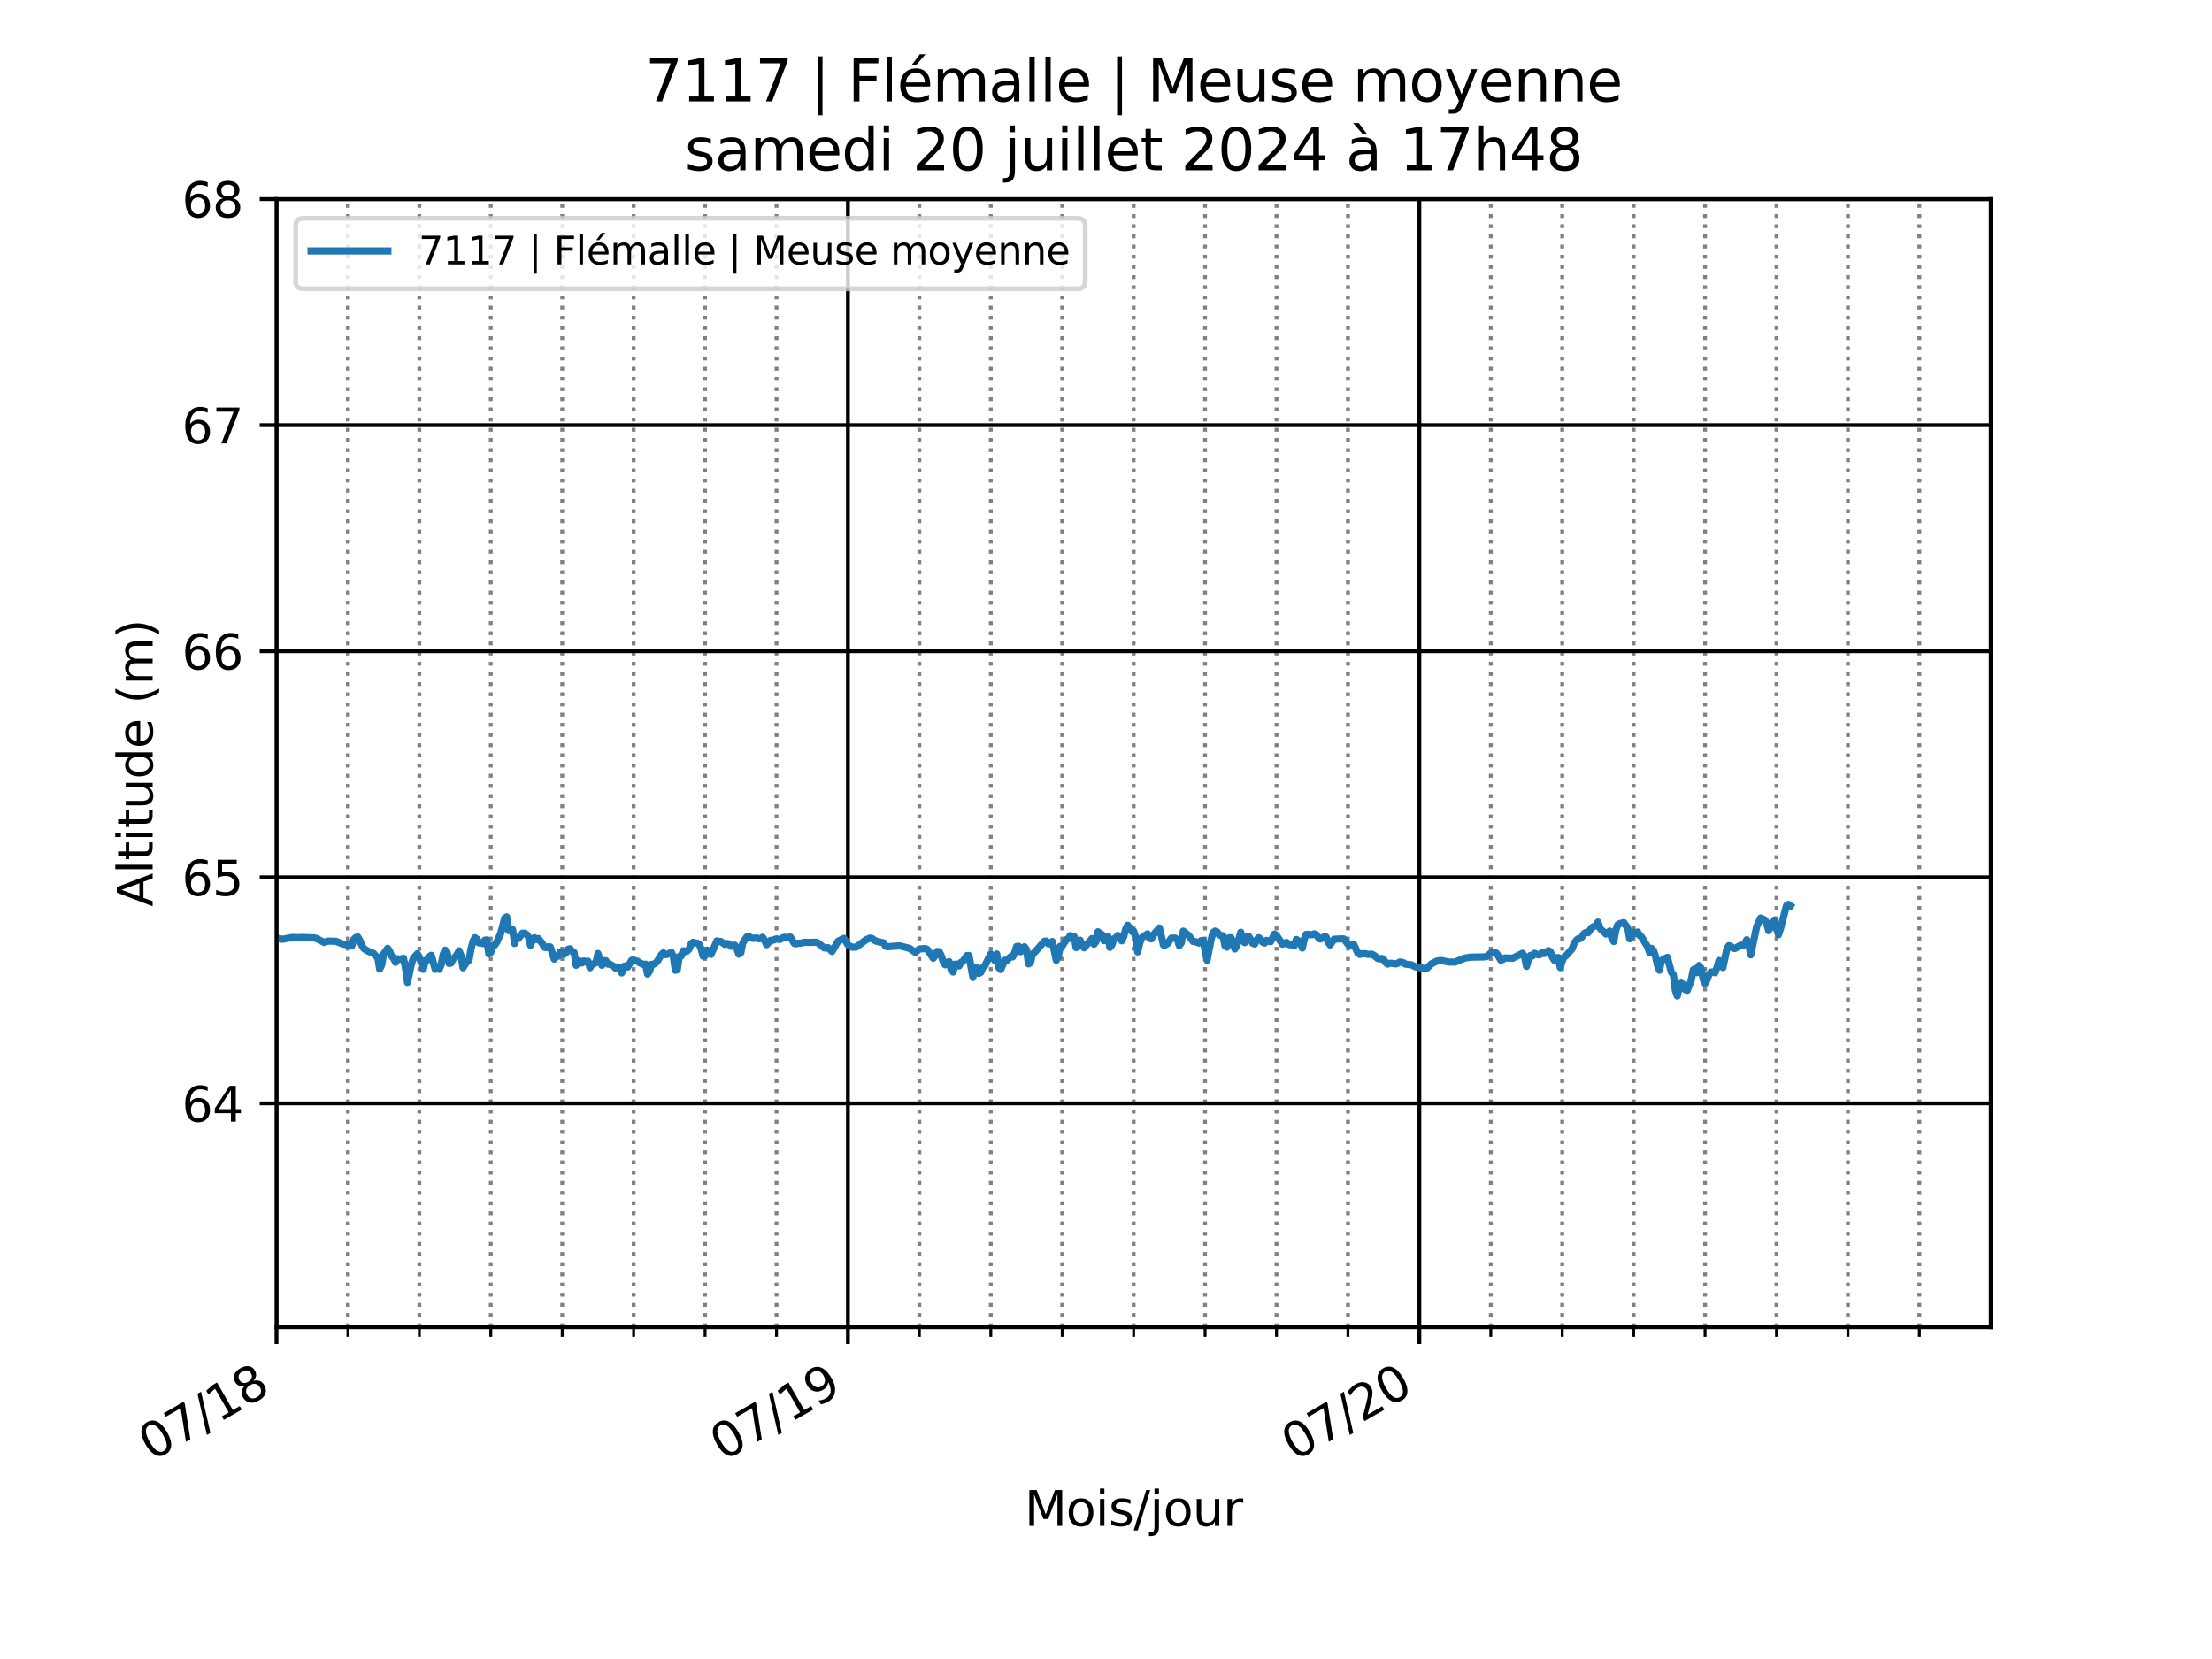 <?xml version="1.0" encoding="utf-8" standalone="no"?>
<!DOCTYPE svg PUBLIC "-//W3C//DTD SVG 1.1//EN"
  "http://www.w3.org/Graphics/SVG/1.1/DTD/svg11.dtd">
<svg xmlns:xlink="http://www.w3.org/1999/xlink" width="460.8pt" height="345.6pt" viewBox="0 0 460.8 345.6" xmlns="http://www.w3.org/2000/svg" version="1.1">
 <defs>
  <style type="text/css">*{stroke-linejoin: round; stroke-linecap: butt}</style>
 </defs>
 <g id="figure_1">
  <g id="patch_1">
   <path d="M 0 345.6 
L 460.8 345.6 
L 460.8 0 
L 0 0 
z
" style="fill: #ffffff"/>
  </g>
  <g id="axes_1">
   <g id="patch_2">
    <path d="M 57.6 276.48 
L 414.72 276.48 
L 414.72 41.472 
L 57.6 41.472 
z
" style="fill: #ffffff"/>
   </g>
   <g id="matplotlib.axis_1">
    <g id="xtick_1">
     <g id="line2d_1">
      <path d="M 57.6 276.48 
L 57.6 41.472 
" clip-path="url(#p11ce66e710)" style="fill: none; stroke: #000000; stroke-width: 0.8; stroke-linecap: square"/>
     </g>
     <g id="line2d_2">
      <defs>
       <path id="me8cedf1205" d="M 0 0 
L 0 3.5 
" style="stroke: #000000; stroke-width: 0.8"/>
      </defs>
      <g>
       <use xlink:href="#me8cedf1205" x="57.6" y="276.48" style="stroke: #000000; stroke-width: 0.8"/>
      </g>
     </g>
     <g id="text_1">
      <!-- 07/18 -->
      <g transform="translate(31.602 304.47) rotate(-30) scale(0.1 -0.1)">
       <defs>
        <path id="DejaVuSans-30" d="M 2034 4250 
Q 1547 4250 1301 3770 
Q 1056 3291 1056 2328 
Q 1056 1369 1301 889 
Q 1547 409 2034 409 
Q 2525 409 2770 889 
Q 3016 1369 3016 2328 
Q 3016 3291 2770 3770 
Q 2525 4250 2034 4250 
z
M 2034 4750 
Q 2819 4750 3233 4129 
Q 3647 3509 3647 2328 
Q 3647 1150 3233 529 
Q 2819 -91 2034 -91 
Q 1250 -91 836 529 
Q 422 1150 422 2328 
Q 422 3509 836 4129 
Q 1250 4750 2034 4750 
z
" transform="scale(0.016)"/>
        <path id="DejaVuSans-37" d="M 525 4666 
L 3525 4666 
L 3525 4397 
L 1831 0 
L 1172 0 
L 2766 4134 
L 525 4134 
L 525 4666 
z
" transform="scale(0.016)"/>
        <path id="DejaVuSans-2f" d="M 1625 4666 
L 2156 4666 
L 531 -594 
L 0 -594 
L 1625 4666 
z
" transform="scale(0.016)"/>
        <path id="DejaVuSans-31" d="M 794 531 
L 1825 531 
L 1825 4091 
L 703 3866 
L 703 4441 
L 1819 4666 
L 2450 4666 
L 2450 531 
L 3481 531 
L 3481 0 
L 794 0 
L 794 531 
z
" transform="scale(0.016)"/>
        <path id="DejaVuSans-38" d="M 2034 2216 
Q 1584 2216 1326 1975 
Q 1069 1734 1069 1313 
Q 1069 891 1326 650 
Q 1584 409 2034 409 
Q 2484 409 2743 651 
Q 3003 894 3003 1313 
Q 3003 1734 2745 1975 
Q 2488 2216 2034 2216 
z
M 1403 2484 
Q 997 2584 770 2862 
Q 544 3141 544 3541 
Q 544 4100 942 4425 
Q 1341 4750 2034 4750 
Q 2731 4750 3128 4425 
Q 3525 4100 3525 3541 
Q 3525 3141 3298 2862 
Q 3072 2584 2669 2484 
Q 3125 2378 3379 2068 
Q 3634 1759 3634 1313 
Q 3634 634 3220 271 
Q 2806 -91 2034 -91 
Q 1263 -91 848 271 
Q 434 634 434 1313 
Q 434 1759 690 2068 
Q 947 2378 1403 2484 
z
M 1172 3481 
Q 1172 3119 1398 2916 
Q 1625 2713 2034 2713 
Q 2441 2713 2670 2916 
Q 2900 3119 2900 3481 
Q 2900 3844 2670 4047 
Q 2441 4250 2034 4250 
Q 1625 4250 1398 4047 
Q 1172 3844 1172 3481 
z
" transform="scale(0.016)"/>
       </defs>
       <use xlink:href="#DejaVuSans-30"/>
       <use xlink:href="#DejaVuSans-37" x="63.623"/>
       <use xlink:href="#DejaVuSans-2f" x="127.246"/>
       <use xlink:href="#DejaVuSans-31" x="160.938"/>
       <use xlink:href="#DejaVuSans-38" x="224.561"/>
      </g>
     </g>
    </g>
    <g id="xtick_2">
     <g id="line2d_3">
      <path d="M 176.64 276.48 
L 176.64 41.472 
" clip-path="url(#p11ce66e710)" style="fill: none; stroke: #000000; stroke-width: 0.8; stroke-linecap: square"/>
     </g>
     <g id="line2d_4">
      <g>
       <use xlink:href="#me8cedf1205" x="176.64" y="276.48" style="stroke: #000000; stroke-width: 0.8"/>
      </g>
     </g>
     <g id="text_2">
      <!-- 07/19 -->
      <g transform="translate(150.642 304.47) rotate(-30) scale(0.1 -0.1)">
       <defs>
        <path id="DejaVuSans-39" d="M 703 97 
L 703 672 
Q 941 559 1184 500 
Q 1428 441 1663 441 
Q 2288 441 2617 861 
Q 2947 1281 2994 2138 
Q 2813 1869 2534 1725 
Q 2256 1581 1919 1581 
Q 1219 1581 811 2004 
Q 403 2428 403 3163 
Q 403 3881 828 4315 
Q 1253 4750 1959 4750 
Q 2769 4750 3195 4129 
Q 3622 3509 3622 2328 
Q 3622 1225 3098 567 
Q 2575 -91 1691 -91 
Q 1453 -91 1209 -44 
Q 966 3 703 97 
z
M 1959 2075 
Q 2384 2075 2632 2365 
Q 2881 2656 2881 3163 
Q 2881 3666 2632 3958 
Q 2384 4250 1959 4250 
Q 1534 4250 1286 3958 
Q 1038 3666 1038 3163 
Q 1038 2656 1286 2365 
Q 1534 2075 1959 2075 
z
" transform="scale(0.016)"/>
       </defs>
       <use xlink:href="#DejaVuSans-30"/>
       <use xlink:href="#DejaVuSans-37" x="63.623"/>
       <use xlink:href="#DejaVuSans-2f" x="127.246"/>
       <use xlink:href="#DejaVuSans-31" x="160.938"/>
       <use xlink:href="#DejaVuSans-39" x="224.561"/>
      </g>
     </g>
    </g>
    <g id="xtick_3">
     <g id="line2d_5">
      <path d="M 295.68 276.48 
L 295.68 41.472 
" clip-path="url(#p11ce66e710)" style="fill: none; stroke: #000000; stroke-width: 0.8; stroke-linecap: square"/>
     </g>
     <g id="line2d_6">
      <g>
       <use xlink:href="#me8cedf1205" x="295.68" y="276.48" style="stroke: #000000; stroke-width: 0.8"/>
      </g>
     </g>
     <g id="text_3">
      <!-- 07/20 -->
      <g transform="translate(269.682 304.47) rotate(-30) scale(0.1 -0.1)">
       <defs>
        <path id="DejaVuSans-32" d="M 1228 531 
L 3431 531 
L 3431 0 
L 469 0 
L 469 531 
Q 828 903 1448 1529 
Q 2069 2156 2228 2338 
Q 2531 2678 2651 2914 
Q 2772 3150 2772 3378 
Q 2772 3750 2511 3984 
Q 2250 4219 1831 4219 
Q 1534 4219 1204 4116 
Q 875 4013 500 3803 
L 500 4441 
Q 881 4594 1212 4672 
Q 1544 4750 1819 4750 
Q 2544 4750 2975 4387 
Q 3406 4025 3406 3419 
Q 3406 3131 3298 2873 
Q 3191 2616 2906 2266 
Q 2828 2175 2409 1742 
Q 1991 1309 1228 531 
z
" transform="scale(0.016)"/>
       </defs>
       <use xlink:href="#DejaVuSans-30"/>
       <use xlink:href="#DejaVuSans-37" x="63.623"/>
       <use xlink:href="#DejaVuSans-2f" x="127.246"/>
       <use xlink:href="#DejaVuSans-32" x="160.938"/>
       <use xlink:href="#DejaVuSans-30" x="224.561"/>
      </g>
     </g>
    </g>
    <g id="xtick_4">
     <g id="line2d_7">
      <path d="M 72.48 276.48 
L 72.48 41.472 
" clip-path="url(#p11ce66e710)" style="fill: none; stroke-dasharray: 0.8,1.32; stroke-dashoffset: 0; stroke: #808080; stroke-width: 0.8"/>
     </g>
     <g id="line2d_8">
      <defs>
       <path id="m678d32537e" d="M 0 0 
L 0 2 
" style="stroke: #000000; stroke-width: 0.6"/>
      </defs>
      <g>
       <use xlink:href="#m678d32537e" x="72.48" y="276.48" style="stroke: #000000; stroke-width: 0.6"/>
      </g>
     </g>
    </g>
    <g id="xtick_5">
     <g id="line2d_9">
      <path d="M 87.36 276.48 
L 87.36 41.472 
" clip-path="url(#p11ce66e710)" style="fill: none; stroke-dasharray: 0.8,1.32; stroke-dashoffset: 0; stroke: #808080; stroke-width: 0.8"/>
     </g>
     <g id="line2d_10">
      <g>
       <use xlink:href="#m678d32537e" x="87.36" y="276.48" style="stroke: #000000; stroke-width: 0.6"/>
      </g>
     </g>
    </g>
    <g id="xtick_6">
     <g id="line2d_11">
      <path d="M 102.24 276.48 
L 102.24 41.472 
" clip-path="url(#p11ce66e710)" style="fill: none; stroke-dasharray: 0.8,1.32; stroke-dashoffset: 0; stroke: #808080; stroke-width: 0.8"/>
     </g>
     <g id="line2d_12">
      <g>
       <use xlink:href="#m678d32537e" x="102.24" y="276.48" style="stroke: #000000; stroke-width: 0.6"/>
      </g>
     </g>
    </g>
    <g id="xtick_7">
     <g id="line2d_13">
      <path d="M 117.12 276.48 
L 117.12 41.472 
" clip-path="url(#p11ce66e710)" style="fill: none; stroke-dasharray: 0.8,1.32; stroke-dashoffset: 0; stroke: #808080; stroke-width: 0.8"/>
     </g>
     <g id="line2d_14">
      <g>
       <use xlink:href="#m678d32537e" x="117.12" y="276.48" style="stroke: #000000; stroke-width: 0.6"/>
      </g>
     </g>
    </g>
    <g id="xtick_8">
     <g id="line2d_15">
      <path d="M 132 276.48 
L 132 41.472 
" clip-path="url(#p11ce66e710)" style="fill: none; stroke-dasharray: 0.8,1.32; stroke-dashoffset: 0; stroke: #808080; stroke-width: 0.8"/>
     </g>
     <g id="line2d_16">
      <g>
       <use xlink:href="#m678d32537e" x="132" y="276.48" style="stroke: #000000; stroke-width: 0.6"/>
      </g>
     </g>
    </g>
    <g id="xtick_9">
     <g id="line2d_17">
      <path d="M 146.88 276.48 
L 146.88 41.472 
" clip-path="url(#p11ce66e710)" style="fill: none; stroke-dasharray: 0.8,1.32; stroke-dashoffset: 0; stroke: #808080; stroke-width: 0.8"/>
     </g>
     <g id="line2d_18">
      <g>
       <use xlink:href="#m678d32537e" x="146.88" y="276.48" style="stroke: #000000; stroke-width: 0.6"/>
      </g>
     </g>
    </g>
    <g id="xtick_10">
     <g id="line2d_19">
      <path d="M 161.76 276.48 
L 161.76 41.472 
" clip-path="url(#p11ce66e710)" style="fill: none; stroke-dasharray: 0.8,1.32; stroke-dashoffset: 0; stroke: #808080; stroke-width: 0.8"/>
     </g>
     <g id="line2d_20">
      <g>
       <use xlink:href="#m678d32537e" x="161.76" y="276.48" style="stroke: #000000; stroke-width: 0.6"/>
      </g>
     </g>
    </g>
    <g id="xtick_11">
     <g id="line2d_21">
      <path d="M 191.52 276.48 
L 191.52 41.472 
" clip-path="url(#p11ce66e710)" style="fill: none; stroke-dasharray: 0.8,1.32; stroke-dashoffset: 0; stroke: #808080; stroke-width: 0.8"/>
     </g>
     <g id="line2d_22">
      <g>
       <use xlink:href="#m678d32537e" x="191.52" y="276.48" style="stroke: #000000; stroke-width: 0.6"/>
      </g>
     </g>
    </g>
    <g id="xtick_12">
     <g id="line2d_23">
      <path d="M 206.4 276.48 
L 206.4 41.472 
" clip-path="url(#p11ce66e710)" style="fill: none; stroke-dasharray: 0.8,1.32; stroke-dashoffset: 0; stroke: #808080; stroke-width: 0.8"/>
     </g>
     <g id="line2d_24">
      <g>
       <use xlink:href="#m678d32537e" x="206.4" y="276.48" style="stroke: #000000; stroke-width: 0.6"/>
      </g>
     </g>
    </g>
    <g id="xtick_13">
     <g id="line2d_25">
      <path d="M 221.28 276.48 
L 221.28 41.472 
" clip-path="url(#p11ce66e710)" style="fill: none; stroke-dasharray: 0.8,1.32; stroke-dashoffset: 0; stroke: #808080; stroke-width: 0.8"/>
     </g>
     <g id="line2d_26">
      <g>
       <use xlink:href="#m678d32537e" x="221.28" y="276.48" style="stroke: #000000; stroke-width: 0.6"/>
      </g>
     </g>
    </g>
    <g id="xtick_14">
     <g id="line2d_27">
      <path d="M 236.16 276.48 
L 236.16 41.472 
" clip-path="url(#p11ce66e710)" style="fill: none; stroke-dasharray: 0.8,1.32; stroke-dashoffset: 0; stroke: #808080; stroke-width: 0.8"/>
     </g>
     <g id="line2d_28">
      <g>
       <use xlink:href="#m678d32537e" x="236.16" y="276.48" style="stroke: #000000; stroke-width: 0.6"/>
      </g>
     </g>
    </g>
    <g id="xtick_15">
     <g id="line2d_29">
      <path d="M 251.04 276.48 
L 251.04 41.472 
" clip-path="url(#p11ce66e710)" style="fill: none; stroke-dasharray: 0.8,1.32; stroke-dashoffset: 0; stroke: #808080; stroke-width: 0.8"/>
     </g>
     <g id="line2d_30">
      <g>
       <use xlink:href="#m678d32537e" x="251.04" y="276.48" style="stroke: #000000; stroke-width: 0.6"/>
      </g>
     </g>
    </g>
    <g id="xtick_16">
     <g id="line2d_31">
      <path d="M 265.92 276.48 
L 265.92 41.472 
" clip-path="url(#p11ce66e710)" style="fill: none; stroke-dasharray: 0.8,1.32; stroke-dashoffset: 0; stroke: #808080; stroke-width: 0.8"/>
     </g>
     <g id="line2d_32">
      <g>
       <use xlink:href="#m678d32537e" x="265.92" y="276.48" style="stroke: #000000; stroke-width: 0.6"/>
      </g>
     </g>
    </g>
    <g id="xtick_17">
     <g id="line2d_33">
      <path d="M 280.8 276.48 
L 280.8 41.472 
" clip-path="url(#p11ce66e710)" style="fill: none; stroke-dasharray: 0.8,1.32; stroke-dashoffset: 0; stroke: #808080; stroke-width: 0.8"/>
     </g>
     <g id="line2d_34">
      <g>
       <use xlink:href="#m678d32537e" x="280.8" y="276.48" style="stroke: #000000; stroke-width: 0.6"/>
      </g>
     </g>
    </g>
    <g id="xtick_18">
     <g id="line2d_35">
      <path d="M 310.56 276.48 
L 310.56 41.472 
" clip-path="url(#p11ce66e710)" style="fill: none; stroke-dasharray: 0.8,1.32; stroke-dashoffset: 0; stroke: #808080; stroke-width: 0.8"/>
     </g>
     <g id="line2d_36">
      <g>
       <use xlink:href="#m678d32537e" x="310.56" y="276.48" style="stroke: #000000; stroke-width: 0.6"/>
      </g>
     </g>
    </g>
    <g id="xtick_19">
     <g id="line2d_37">
      <path d="M 325.44 276.48 
L 325.44 41.472 
" clip-path="url(#p11ce66e710)" style="fill: none; stroke-dasharray: 0.8,1.32; stroke-dashoffset: 0; stroke: #808080; stroke-width: 0.8"/>
     </g>
     <g id="line2d_38">
      <g>
       <use xlink:href="#m678d32537e" x="325.44" y="276.48" style="stroke: #000000; stroke-width: 0.6"/>
      </g>
     </g>
    </g>
    <g id="xtick_20">
     <g id="line2d_39">
      <path d="M 340.32 276.48 
L 340.32 41.472 
" clip-path="url(#p11ce66e710)" style="fill: none; stroke-dasharray: 0.8,1.32; stroke-dashoffset: 0; stroke: #808080; stroke-width: 0.8"/>
     </g>
     <g id="line2d_40">
      <g>
       <use xlink:href="#m678d32537e" x="340.32" y="276.48" style="stroke: #000000; stroke-width: 0.6"/>
      </g>
     </g>
    </g>
    <g id="xtick_21">
     <g id="line2d_41">
      <path d="M 355.2 276.48 
L 355.2 41.472 
" clip-path="url(#p11ce66e710)" style="fill: none; stroke-dasharray: 0.8,1.32; stroke-dashoffset: 0; stroke: #808080; stroke-width: 0.8"/>
     </g>
     <g id="line2d_42">
      <g>
       <use xlink:href="#m678d32537e" x="355.2" y="276.48" style="stroke: #000000; stroke-width: 0.6"/>
      </g>
     </g>
    </g>
    <g id="xtick_22">
     <g id="line2d_43">
      <path d="M 370.08 276.48 
L 370.08 41.472 
" clip-path="url(#p11ce66e710)" style="fill: none; stroke-dasharray: 0.8,1.32; stroke-dashoffset: 0; stroke: #808080; stroke-width: 0.8"/>
     </g>
     <g id="line2d_44">
      <g>
       <use xlink:href="#m678d32537e" x="370.08" y="276.48" style="stroke: #000000; stroke-width: 0.6"/>
      </g>
     </g>
    </g>
    <g id="xtick_23">
     <g id="line2d_45">
      <path d="M 384.96 276.48 
L 384.96 41.472 
" clip-path="url(#p11ce66e710)" style="fill: none; stroke-dasharray: 0.8,1.32; stroke-dashoffset: 0; stroke: #808080; stroke-width: 0.8"/>
     </g>
     <g id="line2d_46">
      <g>
       <use xlink:href="#m678d32537e" x="384.96" y="276.48" style="stroke: #000000; stroke-width: 0.6"/>
      </g>
     </g>
    </g>
    <g id="xtick_24">
     <g id="line2d_47">
      <path d="M 399.84 276.48 
L 399.84 41.472 
" clip-path="url(#p11ce66e710)" style="fill: none; stroke-dasharray: 0.8,1.32; stroke-dashoffset: 0; stroke: #808080; stroke-width: 0.8"/>
     </g>
     <g id="line2d_48">
      <g>
       <use xlink:href="#m678d32537e" x="399.84" y="276.48" style="stroke: #000000; stroke-width: 0.6"/>
      </g>
     </g>
    </g>
    <g id="text_4">
     <!-- Mois/jour -->
     <g transform="translate(213.436 317.869) scale(0.1 -0.1)">
      <defs>
       <path id="DejaVuSans-4d" d="M 628 4666 
L 1569 4666 
L 2759 1491 
L 3956 4666 
L 4897 4666 
L 4897 0 
L 4281 0 
L 4281 4097 
L 3078 897 
L 2444 897 
L 1241 4097 
L 1241 0 
L 628 0 
L 628 4666 
z
" transform="scale(0.016)"/>
       <path id="DejaVuSans-6f" d="M 1959 3097 
Q 1497 3097 1228 2736 
Q 959 2375 959 1747 
Q 959 1119 1226 758 
Q 1494 397 1959 397 
Q 2419 397 2687 759 
Q 2956 1122 2956 1747 
Q 2956 2369 2687 2733 
Q 2419 3097 1959 3097 
z
M 1959 3584 
Q 2709 3584 3137 3096 
Q 3566 2609 3566 1747 
Q 3566 888 3137 398 
Q 2709 -91 1959 -91 
Q 1206 -91 779 398 
Q 353 888 353 1747 
Q 353 2609 779 3096 
Q 1206 3584 1959 3584 
z
" transform="scale(0.016)"/>
       <path id="DejaVuSans-69" d="M 603 3500 
L 1178 3500 
L 1178 0 
L 603 0 
L 603 3500 
z
M 603 4863 
L 1178 4863 
L 1178 4134 
L 603 4134 
L 603 4863 
z
" transform="scale(0.016)"/>
       <path id="DejaVuSans-73" d="M 2834 3397 
L 2834 2853 
Q 2591 2978 2328 3040 
Q 2066 3103 1784 3103 
Q 1356 3103 1142 2972 
Q 928 2841 928 2578 
Q 928 2378 1081 2264 
Q 1234 2150 1697 2047 
L 1894 2003 
Q 2506 1872 2764 1633 
Q 3022 1394 3022 966 
Q 3022 478 2636 193 
Q 2250 -91 1575 -91 
Q 1294 -91 989 -36 
Q 684 19 347 128 
L 347 722 
Q 666 556 975 473 
Q 1284 391 1588 391 
Q 1994 391 2212 530 
Q 2431 669 2431 922 
Q 2431 1156 2273 1281 
Q 2116 1406 1581 1522 
L 1381 1569 
Q 847 1681 609 1914 
Q 372 2147 372 2553 
Q 372 3047 722 3315 
Q 1072 3584 1716 3584 
Q 2034 3584 2315 3537 
Q 2597 3491 2834 3397 
z
" transform="scale(0.016)"/>
       <path id="DejaVuSans-6a" d="M 603 3500 
L 1178 3500 
L 1178 -63 
Q 1178 -731 923 -1031 
Q 669 -1331 103 -1331 
L -116 -1331 
L -116 -844 
L 38 -844 
Q 366 -844 484 -692 
Q 603 -541 603 -63 
L 603 3500 
z
M 603 4863 
L 1178 4863 
L 1178 4134 
L 603 4134 
L 603 4863 
z
" transform="scale(0.016)"/>
       <path id="DejaVuSans-75" d="M 544 1381 
L 544 3500 
L 1119 3500 
L 1119 1403 
Q 1119 906 1312 657 
Q 1506 409 1894 409 
Q 2359 409 2629 706 
Q 2900 1003 2900 1516 
L 2900 3500 
L 3475 3500 
L 3475 0 
L 2900 0 
L 2900 538 
Q 2691 219 2414 64 
Q 2138 -91 1772 -91 
Q 1169 -91 856 284 
Q 544 659 544 1381 
z
M 1991 3584 
L 1991 3584 
z
" transform="scale(0.016)"/>
       <path id="DejaVuSans-72" d="M 2631 2963 
Q 2534 3019 2420 3045 
Q 2306 3072 2169 3072 
Q 1681 3072 1420 2755 
Q 1159 2438 1159 1844 
L 1159 0 
L 581 0 
L 581 3500 
L 1159 3500 
L 1159 2956 
Q 1341 3275 1631 3429 
Q 1922 3584 2338 3584 
Q 2397 3584 2469 3576 
Q 2541 3569 2628 3553 
L 2631 2963 
z
" transform="scale(0.016)"/>
      </defs>
      <use xlink:href="#DejaVuSans-4d"/>
      <use xlink:href="#DejaVuSans-6f" x="86.279"/>
      <use xlink:href="#DejaVuSans-69" x="147.461"/>
      <use xlink:href="#DejaVuSans-73" x="175.244"/>
      <use xlink:href="#DejaVuSans-2f" x="227.344"/>
      <use xlink:href="#DejaVuSans-6a" x="261.035"/>
      <use xlink:href="#DejaVuSans-6f" x="288.818"/>
      <use xlink:href="#DejaVuSans-75" x="350"/>
      <use xlink:href="#DejaVuSans-72" x="413.379"/>
     </g>
    </g>
   </g>
   <g id="matplotlib.axis_2">
    <g id="ytick_1">
     <g id="line2d_49">
      <path d="M 57.6 229.855 
L 414.72 229.855 
" clip-path="url(#p11ce66e710)" style="fill: none; stroke: #000000; stroke-width: 0.8; stroke-linecap: square"/>
     </g>
     <g id="line2d_50">
      <defs>
       <path id="m12c9a39d6e" d="M 0 0 
L -3.5 0 
" style="stroke: #000000; stroke-width: 0.8"/>
      </defs>
      <g>
       <use xlink:href="#m12c9a39d6e" x="57.6" y="229.855" style="stroke: #000000; stroke-width: 0.8"/>
      </g>
     </g>
     <g id="text_5">
      <!-- 64 -->
      <g transform="translate(37.875 233.654) scale(0.1 -0.1)">
       <defs>
        <path id="DejaVuSans-36" d="M 2113 2584 
Q 1688 2584 1439 2293 
Q 1191 2003 1191 1497 
Q 1191 994 1439 701 
Q 1688 409 2113 409 
Q 2538 409 2786 701 
Q 3034 994 3034 1497 
Q 3034 2003 2786 2293 
Q 2538 2584 2113 2584 
z
M 3366 4563 
L 3366 3988 
Q 3128 4100 2886 4159 
Q 2644 4219 2406 4219 
Q 1781 4219 1451 3797 
Q 1122 3375 1075 2522 
Q 1259 2794 1537 2939 
Q 1816 3084 2150 3084 
Q 2853 3084 3261 2657 
Q 3669 2231 3669 1497 
Q 3669 778 3244 343 
Q 2819 -91 2113 -91 
Q 1303 -91 875 529 
Q 447 1150 447 2328 
Q 447 3434 972 4092 
Q 1497 4750 2381 4750 
Q 2619 4750 2861 4703 
Q 3103 4656 3366 4563 
z
" transform="scale(0.016)"/>
        <path id="DejaVuSans-34" d="M 2419 4116 
L 825 1625 
L 2419 1625 
L 2419 4116 
z
M 2253 4666 
L 3047 4666 
L 3047 1625 
L 3713 1625 
L 3713 1100 
L 3047 1100 
L 3047 0 
L 2419 0 
L 2419 1100 
L 313 1100 
L 313 1709 
L 2253 4666 
z
" transform="scale(0.016)"/>
       </defs>
       <use xlink:href="#DejaVuSans-36"/>
       <use xlink:href="#DejaVuSans-34" x="63.623"/>
      </g>
     </g>
    </g>
    <g id="ytick_2">
     <g id="line2d_51">
      <path d="M 57.6 182.759 
L 414.72 182.759 
" clip-path="url(#p11ce66e710)" style="fill: none; stroke: #000000; stroke-width: 0.8; stroke-linecap: square"/>
     </g>
     <g id="line2d_52">
      <g>
       <use xlink:href="#m12c9a39d6e" x="57.6" y="182.759" style="stroke: #000000; stroke-width: 0.8"/>
      </g>
     </g>
     <g id="text_6">
      <!-- 65 -->
      <g transform="translate(37.875 186.559) scale(0.1 -0.1)">
       <defs>
        <path id="DejaVuSans-35" d="M 691 4666 
L 3169 4666 
L 3169 4134 
L 1269 4134 
L 1269 2991 
Q 1406 3038 1543 3061 
Q 1681 3084 1819 3084 
Q 2600 3084 3056 2656 
Q 3513 2228 3513 1497 
Q 3513 744 3044 326 
Q 2575 -91 1722 -91 
Q 1428 -91 1123 -41 
Q 819 9 494 109 
L 494 744 
Q 775 591 1075 516 
Q 1375 441 1709 441 
Q 2250 441 2565 725 
Q 2881 1009 2881 1497 
Q 2881 1984 2565 2268 
Q 2250 2553 1709 2553 
Q 1456 2553 1204 2497 
Q 953 2441 691 2322 
L 691 4666 
z
" transform="scale(0.016)"/>
       </defs>
       <use xlink:href="#DejaVuSans-36"/>
       <use xlink:href="#DejaVuSans-35" x="63.623"/>
      </g>
     </g>
    </g>
    <g id="ytick_3">
     <g id="line2d_53">
      <path d="M 57.6 135.664 
L 414.72 135.664 
" clip-path="url(#p11ce66e710)" style="fill: none; stroke: #000000; stroke-width: 0.8; stroke-linecap: square"/>
     </g>
     <g id="line2d_54">
      <g>
       <use xlink:href="#m12c9a39d6e" x="57.6" y="135.664" style="stroke: #000000; stroke-width: 0.8"/>
      </g>
     </g>
     <g id="text_7">
      <!-- 66 -->
      <g transform="translate(37.875 139.463) scale(0.1 -0.1)">
       <use xlink:href="#DejaVuSans-36"/>
       <use xlink:href="#DejaVuSans-36" x="63.623"/>
      </g>
     </g>
    </g>
    <g id="ytick_4">
     <g id="line2d_55">
      <path d="M 57.6 88.568 
L 414.72 88.568 
" clip-path="url(#p11ce66e710)" style="fill: none; stroke: #000000; stroke-width: 0.8; stroke-linecap: square"/>
     </g>
     <g id="line2d_56">
      <g>
       <use xlink:href="#m12c9a39d6e" x="57.6" y="88.568" style="stroke: #000000; stroke-width: 0.8"/>
      </g>
     </g>
     <g id="text_8">
      <!-- 67 -->
      <g transform="translate(37.875 92.367) scale(0.1 -0.1)">
       <use xlink:href="#DejaVuSans-36"/>
       <use xlink:href="#DejaVuSans-37" x="63.623"/>
      </g>
     </g>
    </g>
    <g id="ytick_5">
     <g id="line2d_57">
      <path d="M 57.6 41.472 
L 414.72 41.472 
" clip-path="url(#p11ce66e710)" style="fill: none; stroke: #000000; stroke-width: 0.8; stroke-linecap: square"/>
     </g>
     <g id="line2d_58">
      <g>
       <use xlink:href="#m12c9a39d6e" x="57.6" y="41.472" style="stroke: #000000; stroke-width: 0.8"/>
      </g>
     </g>
     <g id="text_9">
      <!-- 68 -->
      <g transform="translate(37.875 45.271) scale(0.1 -0.1)">
       <use xlink:href="#DejaVuSans-36"/>
       <use xlink:href="#DejaVuSans-38" x="63.623"/>
      </g>
     </g>
    </g>
    <g id="text_10">
     <!-- Altitude (m) -->
     <g transform="translate(31.795 188.875) rotate(-90) scale(0.1 -0.1)">
      <defs>
       <path id="DejaVuSans-41" d="M 2188 4044 
L 1331 1722 
L 3047 1722 
L 2188 4044 
z
M 1831 4666 
L 2547 4666 
L 4325 0 
L 3669 0 
L 3244 1197 
L 1141 1197 
L 716 0 
L 50 0 
L 1831 4666 
z
" transform="scale(0.016)"/>
       <path id="DejaVuSans-6c" d="M 603 4863 
L 1178 4863 
L 1178 0 
L 603 0 
L 603 4863 
z
" transform="scale(0.016)"/>
       <path id="DejaVuSans-74" d="M 1172 4494 
L 1172 3500 
L 2356 3500 
L 2356 3053 
L 1172 3053 
L 1172 1153 
Q 1172 725 1289 603 
Q 1406 481 1766 481 
L 2356 481 
L 2356 0 
L 1766 0 
Q 1100 0 847 248 
Q 594 497 594 1153 
L 594 3053 
L 172 3053 
L 172 3500 
L 594 3500 
L 594 4494 
L 1172 4494 
z
" transform="scale(0.016)"/>
       <path id="DejaVuSans-64" d="M 2906 2969 
L 2906 4863 
L 3481 4863 
L 3481 0 
L 2906 0 
L 2906 525 
Q 2725 213 2448 61 
Q 2172 -91 1784 -91 
Q 1150 -91 751 415 
Q 353 922 353 1747 
Q 353 2572 751 3078 
Q 1150 3584 1784 3584 
Q 2172 3584 2448 3432 
Q 2725 3281 2906 2969 
z
M 947 1747 
Q 947 1113 1208 752 
Q 1469 391 1925 391 
Q 2381 391 2643 752 
Q 2906 1113 2906 1747 
Q 2906 2381 2643 2742 
Q 2381 3103 1925 3103 
Q 1469 3103 1208 2742 
Q 947 2381 947 1747 
z
" transform="scale(0.016)"/>
       <path id="DejaVuSans-65" d="M 3597 1894 
L 3597 1613 
L 953 1613 
Q 991 1019 1311 708 
Q 1631 397 2203 397 
Q 2534 397 2845 478 
Q 3156 559 3463 722 
L 3463 178 
Q 3153 47 2828 -22 
Q 2503 -91 2169 -91 
Q 1331 -91 842 396 
Q 353 884 353 1716 
Q 353 2575 817 3079 
Q 1281 3584 2069 3584 
Q 2775 3584 3186 3129 
Q 3597 2675 3597 1894 
z
M 3022 2063 
Q 3016 2534 2758 2815 
Q 2500 3097 2075 3097 
Q 1594 3097 1305 2825 
Q 1016 2553 972 2059 
L 3022 2063 
z
" transform="scale(0.016)"/>
       <path id="DejaVuSans-20" transform="scale(0.016)"/>
       <path id="DejaVuSans-28" d="M 1984 4856 
Q 1566 4138 1362 3434 
Q 1159 2731 1159 2009 
Q 1159 1288 1364 580 
Q 1569 -128 1984 -844 
L 1484 -844 
Q 1016 -109 783 600 
Q 550 1309 550 2009 
Q 550 2706 781 3412 
Q 1013 4119 1484 4856 
L 1984 4856 
z
" transform="scale(0.016)"/>
       <path id="DejaVuSans-6d" d="M 3328 2828 
Q 3544 3216 3844 3400 
Q 4144 3584 4550 3584 
Q 5097 3584 5394 3201 
Q 5691 2819 5691 2113 
L 5691 0 
L 5113 0 
L 5113 2094 
Q 5113 2597 4934 2840 
Q 4756 3084 4391 3084 
Q 3944 3084 3684 2787 
Q 3425 2491 3425 1978 
L 3425 0 
L 2847 0 
L 2847 2094 
Q 2847 2600 2669 2842 
Q 2491 3084 2119 3084 
Q 1678 3084 1418 2786 
Q 1159 2488 1159 1978 
L 1159 0 
L 581 0 
L 581 3500 
L 1159 3500 
L 1159 2956 
Q 1356 3278 1631 3431 
Q 1906 3584 2284 3584 
Q 2666 3584 2933 3390 
Q 3200 3197 3328 2828 
z
" transform="scale(0.016)"/>
       <path id="DejaVuSans-29" d="M 513 4856 
L 1013 4856 
Q 1481 4119 1714 3412 
Q 1947 2706 1947 2009 
Q 1947 1309 1714 600 
Q 1481 -109 1013 -844 
L 513 -844 
Q 928 -128 1133 580 
Q 1338 1288 1338 2009 
Q 1338 2731 1133 3434 
Q 928 4138 513 4856 
z
" transform="scale(0.016)"/>
      </defs>
      <use xlink:href="#DejaVuSans-41"/>
      <use xlink:href="#DejaVuSans-6c" x="68.408"/>
      <use xlink:href="#DejaVuSans-74" x="96.191"/>
      <use xlink:href="#DejaVuSans-69" x="135.4"/>
      <use xlink:href="#DejaVuSans-74" x="163.184"/>
      <use xlink:href="#DejaVuSans-75" x="202.393"/>
      <use xlink:href="#DejaVuSans-64" x="265.771"/>
      <use xlink:href="#DejaVuSans-65" x="329.248"/>
      <use xlink:href="#DejaVuSans-20" x="390.771"/>
      <use xlink:href="#DejaVuSans-28" x="422.559"/>
      <use xlink:href="#DejaVuSans-6d" x="461.572"/>
      <use xlink:href="#DejaVuSans-29" x="558.984"/>
     </g>
    </g>
   </g>
   <g id="line2d_59">
    <path d="M 57.187 195.334 
L 58.84 195.664 
L 60.08 195.428 
L 60.907 195.287 
L 61.733 195.334 
L 62.973 195.287 
L 65.453 195.381 
L 65.867 195.475 
L 67.52 196.323 
L 68.347 196.04 
L 70 196.087 
L 71.24 196.606 
L 73.307 197.029 
L 73.72 195.664 
L 74.133 195.287 
L 74.547 195.193 
L 74.96 195.899 
L 75.373 196.935 
L 75.787 197.595 
L 76.613 198.113 
L 77.853 198.631 
L 78.267 199.149 
L 78.68 199.384 
L 79.093 201.88 
L 79.507 201.033 
L 79.92 198.725 
L 80.747 197.547 
L 81.16 198.16 
L 81.573 199.149 
L 81.987 199.667 
L 82.4 200.467 
L 82.813 199.714 
L 83.227 199.855 
L 84.053 199.62 
L 84.467 201.598 
L 84.88 204.659 
L 85.707 200.797 
L 86.12 199.62 
L 86.947 198.678 
L 87.36 199.431 
L 88.187 201.927 
L 88.6 200.091 
L 89.013 199.996 
L 89.427 199.29 
L 89.84 199.007 
L 90.667 201.927 
L 91.08 201.362 
L 91.493 201.927 
L 91.907 200.985 
L 92.32 198.819 
L 92.733 197.924 
L 93.147 198.395 
L 93.56 200.703 
L 93.973 200.609 
L 94.387 199.761 
L 94.8 199.384 
L 95.213 198.819 
L 95.627 198.066 
L 96.04 199.055 
L 96.453 201.598 
L 97.28 200.326 
L 97.693 200.044 
L 98.107 197.736 
L 98.52 196.135 
L 98.933 195.334 
L 99.347 195.617 
L 99.76 196.417 
L 100.173 196.37 
L 100.587 196.558 
L 101 195.852 
L 101.413 195.805 
L 101.827 198.725 
L 102.24 198.395 
L 102.653 196.935 
L 103.067 196.888 
L 103.48 196.276 
L 104.307 194.439 
L 105.133 191.284 
L 105.547 191.001 
L 105.96 193.874 
L 106.373 193.45 
L 106.787 193.639 
L 107.2 196.558 
L 107.613 195.334 
L 108.027 195.475 
L 108.853 194.392 
L 109.267 194.392 
L 109.68 194.628 
L 110.093 195.193 
L 110.507 196.935 
L 110.92 195.852 
L 111.333 195.334 
L 111.747 195.711 
L 112.16 195.522 
L 112.987 196.558 
L 113.4 197.312 
L 113.813 197.406 
L 114.227 197.218 
L 114.64 197.265 
L 115.467 199.808 
L 115.88 199.196 
L 116.293 199.196 
L 116.707 198.301 
L 117.12 198.254 
L 117.533 198.772 
L 117.947 198.442 
L 118.36 197.736 
L 118.773 197.642 
L 119.187 198.207 
L 119.6 198.442 
L 120.013 201.08 
L 120.84 200.185 
L 121.253 200.609 
L 121.667 200.185 
L 122.08 200.373 
L 122.493 200.232 
L 122.907 201.598 
L 123.32 200.938 
L 124.147 200.562 
L 124.56 198.631 
L 125.387 201.08 
L 125.8 200.138 
L 126.213 200.138 
L 126.627 200.844 
L 127.04 200.844 
L 127.867 201.315 
L 128.28 201.739 
L 128.693 201.409 
L 129.107 201.504 
L 129.52 202.681 
L 129.933 201.315 
L 130.347 201.221 
L 130.76 201.456 
L 131.587 200.044 
L 132 199.996 
L 132.413 200.185 
L 132.827 200.232 
L 133.24 200.562 
L 134.067 200.938 
L 134.48 200.844 
L 134.893 202.916 
L 135.307 202.351 
L 135.72 200.891 
L 136.133 200.891 
L 136.547 200.656 
L 136.96 200.232 
L 137.787 198.866 
L 138.2 198.489 
L 138.613 198.866 
L 139.027 198.819 
L 139.853 198.348 
L 140.267 199.243 
L 140.68 202.116 
L 141.093 202.022 
L 141.507 199.243 
L 141.92 199.149 
L 142.333 198.066 
L 142.747 198.254 
L 143.16 198.113 
L 143.573 197.689 
L 143.987 196.606 
L 144.4 196.276 
L 144.813 196.464 
L 145.227 196.464 
L 145.64 196.7 
L 146.053 197.642 
L 146.467 199.196 
L 146.88 199.102 
L 147.293 197.924 
L 147.707 198.489 
L 148.12 198.819 
L 149.36 195.993 
L 149.773 196.135 
L 150.187 196.135 
L 151.013 196.747 
L 151.427 196.558 
L 151.84 196.606 
L 152.253 197.124 
L 153.08 196.888 
L 153.493 197.595 
L 153.907 198.772 
L 154.32 198.489 
L 154.733 196.417 
L 155.56 195.193 
L 155.973 195.098 
L 156.8 195.475 
L 157.627 195.381 
L 158.04 195.569 
L 158.453 195.522 
L 158.867 195.24 
L 159.28 195.899 
L 159.693 196.794 
L 160.52 195.899 
L 160.933 195.899 
L 161.76 195.569 
L 162.173 195.711 
L 162.587 195.664 
L 163 195.381 
L 163.413 195.24 
L 163.827 195.334 
L 164.653 195.193 
L 165.48 196.558 
L 165.893 196.606 
L 166.307 196.464 
L 166.72 196.511 
L 167.547 196.276 
L 168.787 196.323 
L 170.027 196.276 
L 170.44 196.464 
L 171.68 197.453 
L 172.093 197.5 
L 172.507 197.406 
L 173.333 198.207 
L 174.573 196.087 
L 175.813 195.475 
L 176.64 196.841 
L 177.467 197.312 
L 178.293 197.312 
L 179.12 196.747 
L 180.36 195.805 
L 181.187 195.428 
L 181.6 195.475 
L 182.427 196.04 
L 184.08 196.417 
L 184.493 197.124 
L 184.907 197.218 
L 187.387 197.029 
L 189.453 197.547 
L 190.693 198.395 
L 191.52 197.689 
L 192.76 197.595 
L 193.173 197.783 
L 194.413 199.62 
L 194.827 199.055 
L 195.24 198.207 
L 195.653 198.254 
L 196.067 199.055 
L 196.48 200.326 
L 196.893 200.985 
L 197.307 200.467 
L 197.72 200.326 
L 198.133 201.974 
L 198.547 202.493 
L 198.96 200.844 
L 199.373 200.844 
L 199.787 201.221 
L 200.2 200.467 
L 200.613 200.232 
L 201.44 199.055 
L 201.853 199.055 
L 202.68 203.623 
L 203.093 201.504 
L 203.507 201.504 
L 203.92 202.775 
L 204.333 202.54 
L 204.747 201.551 
L 205.16 201.174 
L 206.4 198.725 
L 207.227 200.091 
L 207.64 198.725 
L 208.053 201.551 
L 208.467 201.974 
L 209.293 200.044 
L 209.707 200.091 
L 210.533 199.29 
L 210.947 199.337 
L 211.36 198.489 
L 211.773 197.171 
L 212.187 197.124 
L 212.6 198.254 
L 213.013 198.018 
L 213.427 197.218 
L 213.84 197.83 
L 214.253 200.797 
L 214.667 200.562 
L 215.08 198.725 
L 215.493 198.442 
L 217.56 196.087 
L 217.973 196.04 
L 218.387 196.606 
L 218.8 196.558 
L 219.213 196.135 
L 220.04 200.044 
L 220.453 199.337 
L 220.867 197.124 
L 221.28 197.076 
L 222.107 195.758 
L 222.52 195.569 
L 222.933 194.91 
L 223.76 195.098 
L 224.173 197.406 
L 224.587 197.218 
L 225 195.852 
L 225.413 196.888 
L 225.827 197.453 
L 227.48 195.522 
L 227.893 196.7 
L 228.307 196.182 
L 228.72 194.109 
L 229.547 194.675 
L 229.96 195.946 
L 230.373 195.664 
L 230.787 195.004 
L 231.2 197.359 
L 231.613 196.888 
L 232.027 195.569 
L 232.44 195.381 
L 232.853 194.863 
L 233.267 195.098 
L 233.68 195.993 
L 234.093 195.098 
L 234.507 193.497 
L 234.92 192.744 
L 235.333 193.262 
L 235.747 194.015 
L 236.16 193.968 
L 236.573 195.193 
L 236.987 198.301 
L 237.4 196.558 
L 237.813 195.381 
L 238.64 194.816 
L 239.053 194.533 
L 239.467 195.475 
L 239.88 195.569 
L 240.293 194.722 
L 241.533 193.309 
L 242.36 196.841 
L 242.773 196.841 
L 243.187 196.606 
L 244.013 195.428 
L 244.84 195.428 
L 245.253 195.711 
L 245.667 196.982 
L 246.08 196.417 
L 246.493 193.968 
L 247.32 194.628 
L 247.733 195.004 
L 248.56 196.135 
L 248.973 196.135 
L 249.8 196.464 
L 250.213 195.946 
L 250.627 195.899 
L 251.453 200.044 
L 252.28 195.805 
L 252.693 194.298 
L 253.107 193.968 
L 253.52 194.109 
L 253.933 194.675 
L 254.347 194.91 
L 254.76 194.91 
L 255.173 196.982 
L 255.587 197.312 
L 256 195.381 
L 256.413 195.334 
L 256.827 196.229 
L 257.24 197.689 
L 257.653 196.982 
L 258.48 194.204 
L 258.893 195.899 
L 259.307 196.37 
L 259.72 195.146 
L 260.133 195.051 
L 260.96 196.511 
L 261.373 196.653 
L 261.787 195.852 
L 262.2 195.334 
L 262.613 195.617 
L 263.027 196.276 
L 263.44 196.464 
L 263.853 195.899 
L 264.68 196.182 
L 265.507 194.58 
L 265.92 194.863 
L 267.16 196.7 
L 267.987 196.323 
L 268.4 196.7 
L 268.813 196.841 
L 269.227 196.747 
L 269.64 196.982 
L 270.053 195.711 
L 270.88 196.276 
L 271.293 197.5 
L 271.707 195.617 
L 272.12 194.628 
L 273.36 194.722 
L 273.773 194.533 
L 274.187 194.675 
L 274.6 195.287 
L 275.013 195.617 
L 275.84 195.146 
L 276.253 195.193 
L 276.667 196.276 
L 277.08 196.841 
L 277.907 195.664 
L 279.56 195.569 
L 279.973 195.617 
L 280.8 196.7 
L 281.213 196.841 
L 282.04 196.794 
L 282.867 198.536 
L 283.28 198.819 
L 283.693 198.678 
L 284.52 198.678 
L 284.933 198.819 
L 285.76 198.772 
L 286.173 198.96 
L 287 199.667 
L 287.413 199.761 
L 287.827 199.667 
L 288.24 199.902 
L 288.653 200.514 
L 289.067 200.844 
L 289.48 200.656 
L 290.307 200.703 
L 290.72 200.797 
L 291.133 200.703 
L 291.547 200.42 
L 291.96 200.42 
L 292.373 200.562 
L 292.787 200.844 
L 293.613 200.938 
L 294.027 200.985 
L 294.853 201.409 
L 296.92 201.786 
L 297.333 201.645 
L 298.16 200.797 
L 299.4 200.185 
L 300.227 200.091 
L 301.88 200.42 
L 303.12 200.42 
L 304.36 199.902 
L 305.187 199.573 
L 306.427 199.384 
L 309.32 199.337 
L 309.733 199.243 
L 310.56 198.536 
L 311.387 198.348 
L 311.8 198.631 
L 312.627 199.996 
L 313.04 199.902 
L 313.453 199.573 
L 314.28 199.573 
L 315.107 199.62 
L 317.173 198.584 
L 317.587 199.243 
L 318 201.315 
L 318.413 199.902 
L 318.827 199.007 
L 319.24 199.149 
L 319.653 198.584 
L 320.48 198.913 
L 320.893 198.819 
L 321.307 198.395 
L 321.72 198.631 
L 322.133 198.442 
L 322.547 198.018 
L 322.96 198.254 
L 323.373 199.384 
L 323.787 200.044 
L 324.2 199.525 
L 324.613 199.478 
L 325.027 201.551 
L 325.44 200.185 
L 325.853 199.337 
L 326.267 199.055 
L 327.507 197.642 
L 327.92 196.511 
L 328.333 195.946 
L 328.747 195.569 
L 329.16 195.522 
L 329.573 195.146 
L 329.987 194.486 
L 330.4 194.251 
L 330.813 194.298 
L 331.64 193.215 
L 332.467 192.791 
L 332.88 192.084 
L 333.293 193.356 
L 333.707 193.827 
L 334.12 194.109 
L 334.533 194.58 
L 335.36 193.968 
L 335.773 195.475 
L 336.187 196.135 
L 336.6 193.78 
L 337.013 192.649 
L 337.427 192.414 
L 338.253 192.179 
L 339.08 193.309 
L 339.493 195.569 
L 340.32 194.204 
L 340.733 194.486 
L 341.147 194.157 
L 341.56 194.863 
L 341.973 195.193 
L 343.213 197.218 
L 343.627 198.395 
L 344.04 197.547 
L 344.453 198.018 
L 344.867 199.196 
L 345.28 201.08 
L 345.693 202.116 
L 346.107 200.091 
L 347.347 199.431 
L 348.173 202.54 
L 348.587 203.058 
L 349 206.307 
L 349.413 207.485 
L 349.827 205.648 
L 350.24 204.8 
L 350.653 205.083 
L 351.067 206.166 
L 351.48 206.307 
L 352.307 204.235 
L 352.72 202.069 
L 353.133 201.786 
L 353.547 202.634 
L 353.96 201.127 
L 354.373 201.692 
L 354.787 203.952 
L 355.2 204.847 
L 355.613 204.094 
L 356.027 203.011 
L 356.44 202.493 
L 356.853 202.493 
L 357.267 202.634 
L 357.68 201.551 
L 358.093 200.091 
L 358.507 201.08 
L 358.92 201.551 
L 359.747 197.595 
L 360.16 196.982 
L 360.573 197.124 
L 360.987 197.5 
L 361.4 197.595 
L 362.227 197.124 
L 362.64 196.888 
L 363.053 196.982 
L 363.467 196.7 
L 363.88 195.758 
L 364.293 196.747 
L 364.707 198.913 
L 365.947 193.026 
L 366.773 191.237 
L 367.6 191.613 
L 368.013 192.226 
L 368.427 193.874 
L 369.667 191.66 
L 370.08 193.544 
L 370.493 194.722 
L 370.907 193.45 
L 372.147 188.693 
L 372.56 188.411 
L 372.973 188.693 
L 372.973 188.693 
" clip-path="url(#p11ce66e710)" style="fill: none; stroke: #1f77b4; stroke-width: 1.5; stroke-linecap: square"/>
   </g>
   <g id="patch_3">
    <path d="M 57.6 276.48 
L 57.6 41.472 
" style="fill: none; stroke: #000000; stroke-width: 0.8; stroke-linejoin: miter; stroke-linecap: square"/>
   </g>
   <g id="patch_4">
    <path d="M 414.72 276.48 
L 414.72 41.472 
" style="fill: none; stroke: #000000; stroke-width: 0.8; stroke-linejoin: miter; stroke-linecap: square"/>
   </g>
   <g id="patch_5">
    <path d="M 57.6 276.48 
L 414.72 276.48 
" style="fill: none; stroke: #000000; stroke-width: 0.8; stroke-linejoin: miter; stroke-linecap: square"/>
   </g>
   <g id="patch_6">
    <path d="M 57.6 41.472 
L 414.72 41.472 
" style="fill: none; stroke: #000000; stroke-width: 0.8; stroke-linejoin: miter; stroke-linecap: square"/>
   </g>
   <g id="text_11">
    <!-- 7117 | Flémalle | Meuse moyenne -->
    <g transform="translate(134.412 21.125) scale(0.12 -0.12)">
     <defs>
      <path id="DejaVuSans-7c" d="M 1344 4891 
L 1344 -1509 
L 813 -1509 
L 813 4891 
L 1344 4891 
z
" transform="scale(0.016)"/>
      <path id="DejaVuSans-46" d="M 628 4666 
L 3309 4666 
L 3309 4134 
L 1259 4134 
L 1259 2759 
L 3109 2759 
L 3109 2228 
L 1259 2228 
L 1259 0 
L 628 0 
L 628 4666 
z
" transform="scale(0.016)"/>
      <path id="DejaVuSans-e9" d="M 3597 1894 
L 3597 1613 
L 953 1613 
Q 991 1019 1311 708 
Q 1631 397 2203 397 
Q 2534 397 2845 478 
Q 3156 559 3463 722 
L 3463 178 
Q 3153 47 2828 -22 
Q 2503 -91 2169 -91 
Q 1331 -91 842 396 
Q 353 884 353 1716 
Q 353 2575 817 3079 
Q 1281 3584 2069 3584 
Q 2775 3584 3186 3129 
Q 3597 2675 3597 1894 
z
M 3022 2063 
Q 3016 2534 2758 2815 
Q 2500 3097 2075 3097 
Q 1594 3097 1305 2825 
Q 1016 2553 972 2059 
L 3022 2063 
z
M 2469 5119 
L 3091 5119 
L 2072 3944 
L 1594 3944 
L 2469 5119 
z
" transform="scale(0.016)"/>
      <path id="DejaVuSans-61" d="M 2194 1759 
Q 1497 1759 1228 1600 
Q 959 1441 959 1056 
Q 959 750 1161 570 
Q 1363 391 1709 391 
Q 2188 391 2477 730 
Q 2766 1069 2766 1631 
L 2766 1759 
L 2194 1759 
z
M 3341 1997 
L 3341 0 
L 2766 0 
L 2766 531 
Q 2569 213 2275 61 
Q 1981 -91 1556 -91 
Q 1019 -91 701 211 
Q 384 513 384 1019 
Q 384 1609 779 1909 
Q 1175 2209 1959 2209 
L 2766 2209 
L 2766 2266 
Q 2766 2663 2505 2880 
Q 2244 3097 1772 3097 
Q 1472 3097 1187 3025 
Q 903 2953 641 2809 
L 641 3341 
Q 956 3463 1253 3523 
Q 1550 3584 1831 3584 
Q 2591 3584 2966 3190 
Q 3341 2797 3341 1997 
z
" transform="scale(0.016)"/>
      <path id="DejaVuSans-79" d="M 2059 -325 
Q 1816 -950 1584 -1140 
Q 1353 -1331 966 -1331 
L 506 -1331 
L 506 -850 
L 844 -850 
Q 1081 -850 1212 -737 
Q 1344 -625 1503 -206 
L 1606 56 
L 191 3500 
L 800 3500 
L 1894 763 
L 2988 3500 
L 3597 3500 
L 2059 -325 
z
" transform="scale(0.016)"/>
      <path id="DejaVuSans-6e" d="M 3513 2113 
L 3513 0 
L 2938 0 
L 2938 2094 
Q 2938 2591 2744 2837 
Q 2550 3084 2163 3084 
Q 1697 3084 1428 2787 
Q 1159 2491 1159 1978 
L 1159 0 
L 581 0 
L 581 3500 
L 1159 3500 
L 1159 2956 
Q 1366 3272 1645 3428 
Q 1925 3584 2291 3584 
Q 2894 3584 3203 3211 
Q 3513 2838 3513 2113 
z
" transform="scale(0.016)"/>
     </defs>
     <use xlink:href="#DejaVuSans-37"/>
     <use xlink:href="#DejaVuSans-31" x="63.623"/>
     <use xlink:href="#DejaVuSans-31" x="127.246"/>
     <use xlink:href="#DejaVuSans-37" x="190.869"/>
     <use xlink:href="#DejaVuSans-20" x="254.492"/>
     <use xlink:href="#DejaVuSans-7c" x="286.279"/>
     <use xlink:href="#DejaVuSans-20" x="319.971"/>
     <use xlink:href="#DejaVuSans-46" x="351.758"/>
     <use xlink:href="#DejaVuSans-6c" x="409.277"/>
     <use xlink:href="#DejaVuSans-e9" x="437.061"/>
     <use xlink:href="#DejaVuSans-6d" x="498.584"/>
     <use xlink:href="#DejaVuSans-61" x="595.996"/>
     <use xlink:href="#DejaVuSans-6c" x="657.275"/>
     <use xlink:href="#DejaVuSans-6c" x="685.059"/>
     <use xlink:href="#DejaVuSans-65" x="712.842"/>
     <use xlink:href="#DejaVuSans-20" x="774.365"/>
     <use xlink:href="#DejaVuSans-7c" x="806.152"/>
     <use xlink:href="#DejaVuSans-20" x="839.844"/>
     <use xlink:href="#DejaVuSans-4d" x="871.631"/>
     <use xlink:href="#DejaVuSans-65" x="957.91"/>
     <use xlink:href="#DejaVuSans-75" x="1019.434"/>
     <use xlink:href="#DejaVuSans-73" x="1082.812"/>
     <use xlink:href="#DejaVuSans-65" x="1134.912"/>
     <use xlink:href="#DejaVuSans-20" x="1196.436"/>
     <use xlink:href="#DejaVuSans-6d" x="1228.223"/>
     <use xlink:href="#DejaVuSans-6f" x="1325.635"/>
     <use xlink:href="#DejaVuSans-79" x="1386.816"/>
     <use xlink:href="#DejaVuSans-65" x="1445.996"/>
     <use xlink:href="#DejaVuSans-6e" x="1507.52"/>
     <use xlink:href="#DejaVuSans-6e" x="1570.898"/>
     <use xlink:href="#DejaVuSans-65" x="1634.277"/>
    </g>
    <!-- samedi 20 juillet 2024 à 17h48 -->
    <g transform="translate(142.643 35.472) scale(0.12 -0.12)">
     <defs>
      <path id="DejaVuSans-e0" d="M 2194 1759 
Q 1497 1759 1228 1600 
Q 959 1441 959 1056 
Q 959 750 1161 570 
Q 1363 391 1709 391 
Q 2188 391 2477 730 
Q 2766 1069 2766 1631 
L 2766 1759 
L 2194 1759 
z
M 3341 1997 
L 3341 0 
L 2766 0 
L 2766 531 
Q 2569 213 2275 61 
Q 1981 -91 1556 -91 
Q 1019 -91 701 211 
Q 384 513 384 1019 
Q 384 1609 779 1909 
Q 1175 2209 1959 2209 
L 2766 2209 
L 2766 2266 
Q 2766 2663 2505 2880 
Q 2244 3097 1772 3097 
Q 1472 3097 1187 3025 
Q 903 2953 641 2809 
L 641 3341 
Q 956 3463 1253 3523 
Q 1550 3584 1831 3584 
Q 2591 3584 2966 3190 
Q 3341 2797 3341 1997 
z
M 1403 5119 
L 2284 3950 
L 1806 3950 
L 788 5119 
L 1403 5119 
z
" transform="scale(0.016)"/>
      <path id="DejaVuSans-68" d="M 3513 2113 
L 3513 0 
L 2938 0 
L 2938 2094 
Q 2938 2591 2744 2837 
Q 2550 3084 2163 3084 
Q 1697 3084 1428 2787 
Q 1159 2491 1159 1978 
L 1159 0 
L 581 0 
L 581 4863 
L 1159 4863 
L 1159 2956 
Q 1366 3272 1645 3428 
Q 1925 3584 2291 3584 
Q 2894 3584 3203 3211 
Q 3513 2838 3513 2113 
z
" transform="scale(0.016)"/>
     </defs>
     <use xlink:href="#DejaVuSans-73"/>
     <use xlink:href="#DejaVuSans-61" x="52.1"/>
     <use xlink:href="#DejaVuSans-6d" x="113.379"/>
     <use xlink:href="#DejaVuSans-65" x="210.791"/>
     <use xlink:href="#DejaVuSans-64" x="272.314"/>
     <use xlink:href="#DejaVuSans-69" x="335.791"/>
     <use xlink:href="#DejaVuSans-20" x="363.574"/>
     <use xlink:href="#DejaVuSans-32" x="395.361"/>
     <use xlink:href="#DejaVuSans-30" x="458.984"/>
     <use xlink:href="#DejaVuSans-20" x="522.607"/>
     <use xlink:href="#DejaVuSans-6a" x="554.395"/>
     <use xlink:href="#DejaVuSans-75" x="582.178"/>
     <use xlink:href="#DejaVuSans-69" x="645.557"/>
     <use xlink:href="#DejaVuSans-6c" x="673.34"/>
     <use xlink:href="#DejaVuSans-6c" x="701.123"/>
     <use xlink:href="#DejaVuSans-65" x="728.906"/>
     <use xlink:href="#DejaVuSans-74" x="790.43"/>
     <use xlink:href="#DejaVuSans-20" x="829.639"/>
     <use xlink:href="#DejaVuSans-32" x="861.426"/>
     <use xlink:href="#DejaVuSans-30" x="925.049"/>
     <use xlink:href="#DejaVuSans-32" x="988.672"/>
     <use xlink:href="#DejaVuSans-34" x="1052.295"/>
     <use xlink:href="#DejaVuSans-20" x="1115.918"/>
     <use xlink:href="#DejaVuSans-e0" x="1147.705"/>
     <use xlink:href="#DejaVuSans-20" x="1208.984"/>
     <use xlink:href="#DejaVuSans-31" x="1240.771"/>
     <use xlink:href="#DejaVuSans-37" x="1304.395"/>
     <use xlink:href="#DejaVuSans-68" x="1368.018"/>
     <use xlink:href="#DejaVuSans-34" x="1431.396"/>
     <use xlink:href="#DejaVuSans-38" x="1495.02"/>
    </g>
   </g>
   <g id="legend_1">
    <g id="patch_7">
     <path d="M 63.2 60.157 
L 224.464 60.157 
Q 226.064 60.157 226.064 58.557 
L 226.064 47.072 
Q 226.064 45.472 224.464 45.472 
L 63.2 45.472 
Q 61.6 45.472 61.6 47.072 
L 61.6 58.557 
Q 61.6 60.157 63.2 60.157 
z
" style="fill: #ffffff; opacity: 0.8; stroke: #cccccc; stroke-linejoin: miter"/>
    </g>
    <g id="line2d_60">
     <path d="M 64.8 52.271 
L 72.8 52.271 
L 80.8 52.271 
" style="fill: none; stroke: #1f77b4; stroke-width: 1.5; stroke-linecap: square"/>
    </g>
    <g id="text_12">
     <!-- 7117 | Flémalle | Meuse moyenne -->
     <g transform="translate(87.2 55.071) scale(0.08 -0.08)">
      <use xlink:href="#DejaVuSans-37"/>
      <use xlink:href="#DejaVuSans-31" x="63.623"/>
      <use xlink:href="#DejaVuSans-31" x="127.246"/>
      <use xlink:href="#DejaVuSans-37" x="190.869"/>
      <use xlink:href="#DejaVuSans-20" x="254.492"/>
      <use xlink:href="#DejaVuSans-7c" x="286.279"/>
      <use xlink:href="#DejaVuSans-20" x="319.971"/>
      <use xlink:href="#DejaVuSans-46" x="351.758"/>
      <use xlink:href="#DejaVuSans-6c" x="409.277"/>
      <use xlink:href="#DejaVuSans-e9" x="437.061"/>
      <use xlink:href="#DejaVuSans-6d" x="498.584"/>
      <use xlink:href="#DejaVuSans-61" x="595.996"/>
      <use xlink:href="#DejaVuSans-6c" x="657.275"/>
      <use xlink:href="#DejaVuSans-6c" x="685.059"/>
      <use xlink:href="#DejaVuSans-65" x="712.842"/>
      <use xlink:href="#DejaVuSans-20" x="774.365"/>
      <use xlink:href="#DejaVuSans-7c" x="806.152"/>
      <use xlink:href="#DejaVuSans-20" x="839.844"/>
      <use xlink:href="#DejaVuSans-4d" x="871.631"/>
      <use xlink:href="#DejaVuSans-65" x="957.91"/>
      <use xlink:href="#DejaVuSans-75" x="1019.434"/>
      <use xlink:href="#DejaVuSans-73" x="1082.812"/>
      <use xlink:href="#DejaVuSans-65" x="1134.912"/>
      <use xlink:href="#DejaVuSans-20" x="1196.436"/>
      <use xlink:href="#DejaVuSans-6d" x="1228.223"/>
      <use xlink:href="#DejaVuSans-6f" x="1325.635"/>
      <use xlink:href="#DejaVuSans-79" x="1386.816"/>
      <use xlink:href="#DejaVuSans-65" x="1445.996"/>
      <use xlink:href="#DejaVuSans-6e" x="1507.52"/>
      <use xlink:href="#DejaVuSans-6e" x="1570.898"/>
      <use xlink:href="#DejaVuSans-65" x="1634.277"/>
     </g>
    </g>
   </g>
  </g>
 </g>
 <defs>
  <clipPath id="p11ce66e710">
   <rect x="57.6" y="41.472" width="357.12" height="235.008"/>
  </clipPath>
 </defs>
</svg>
